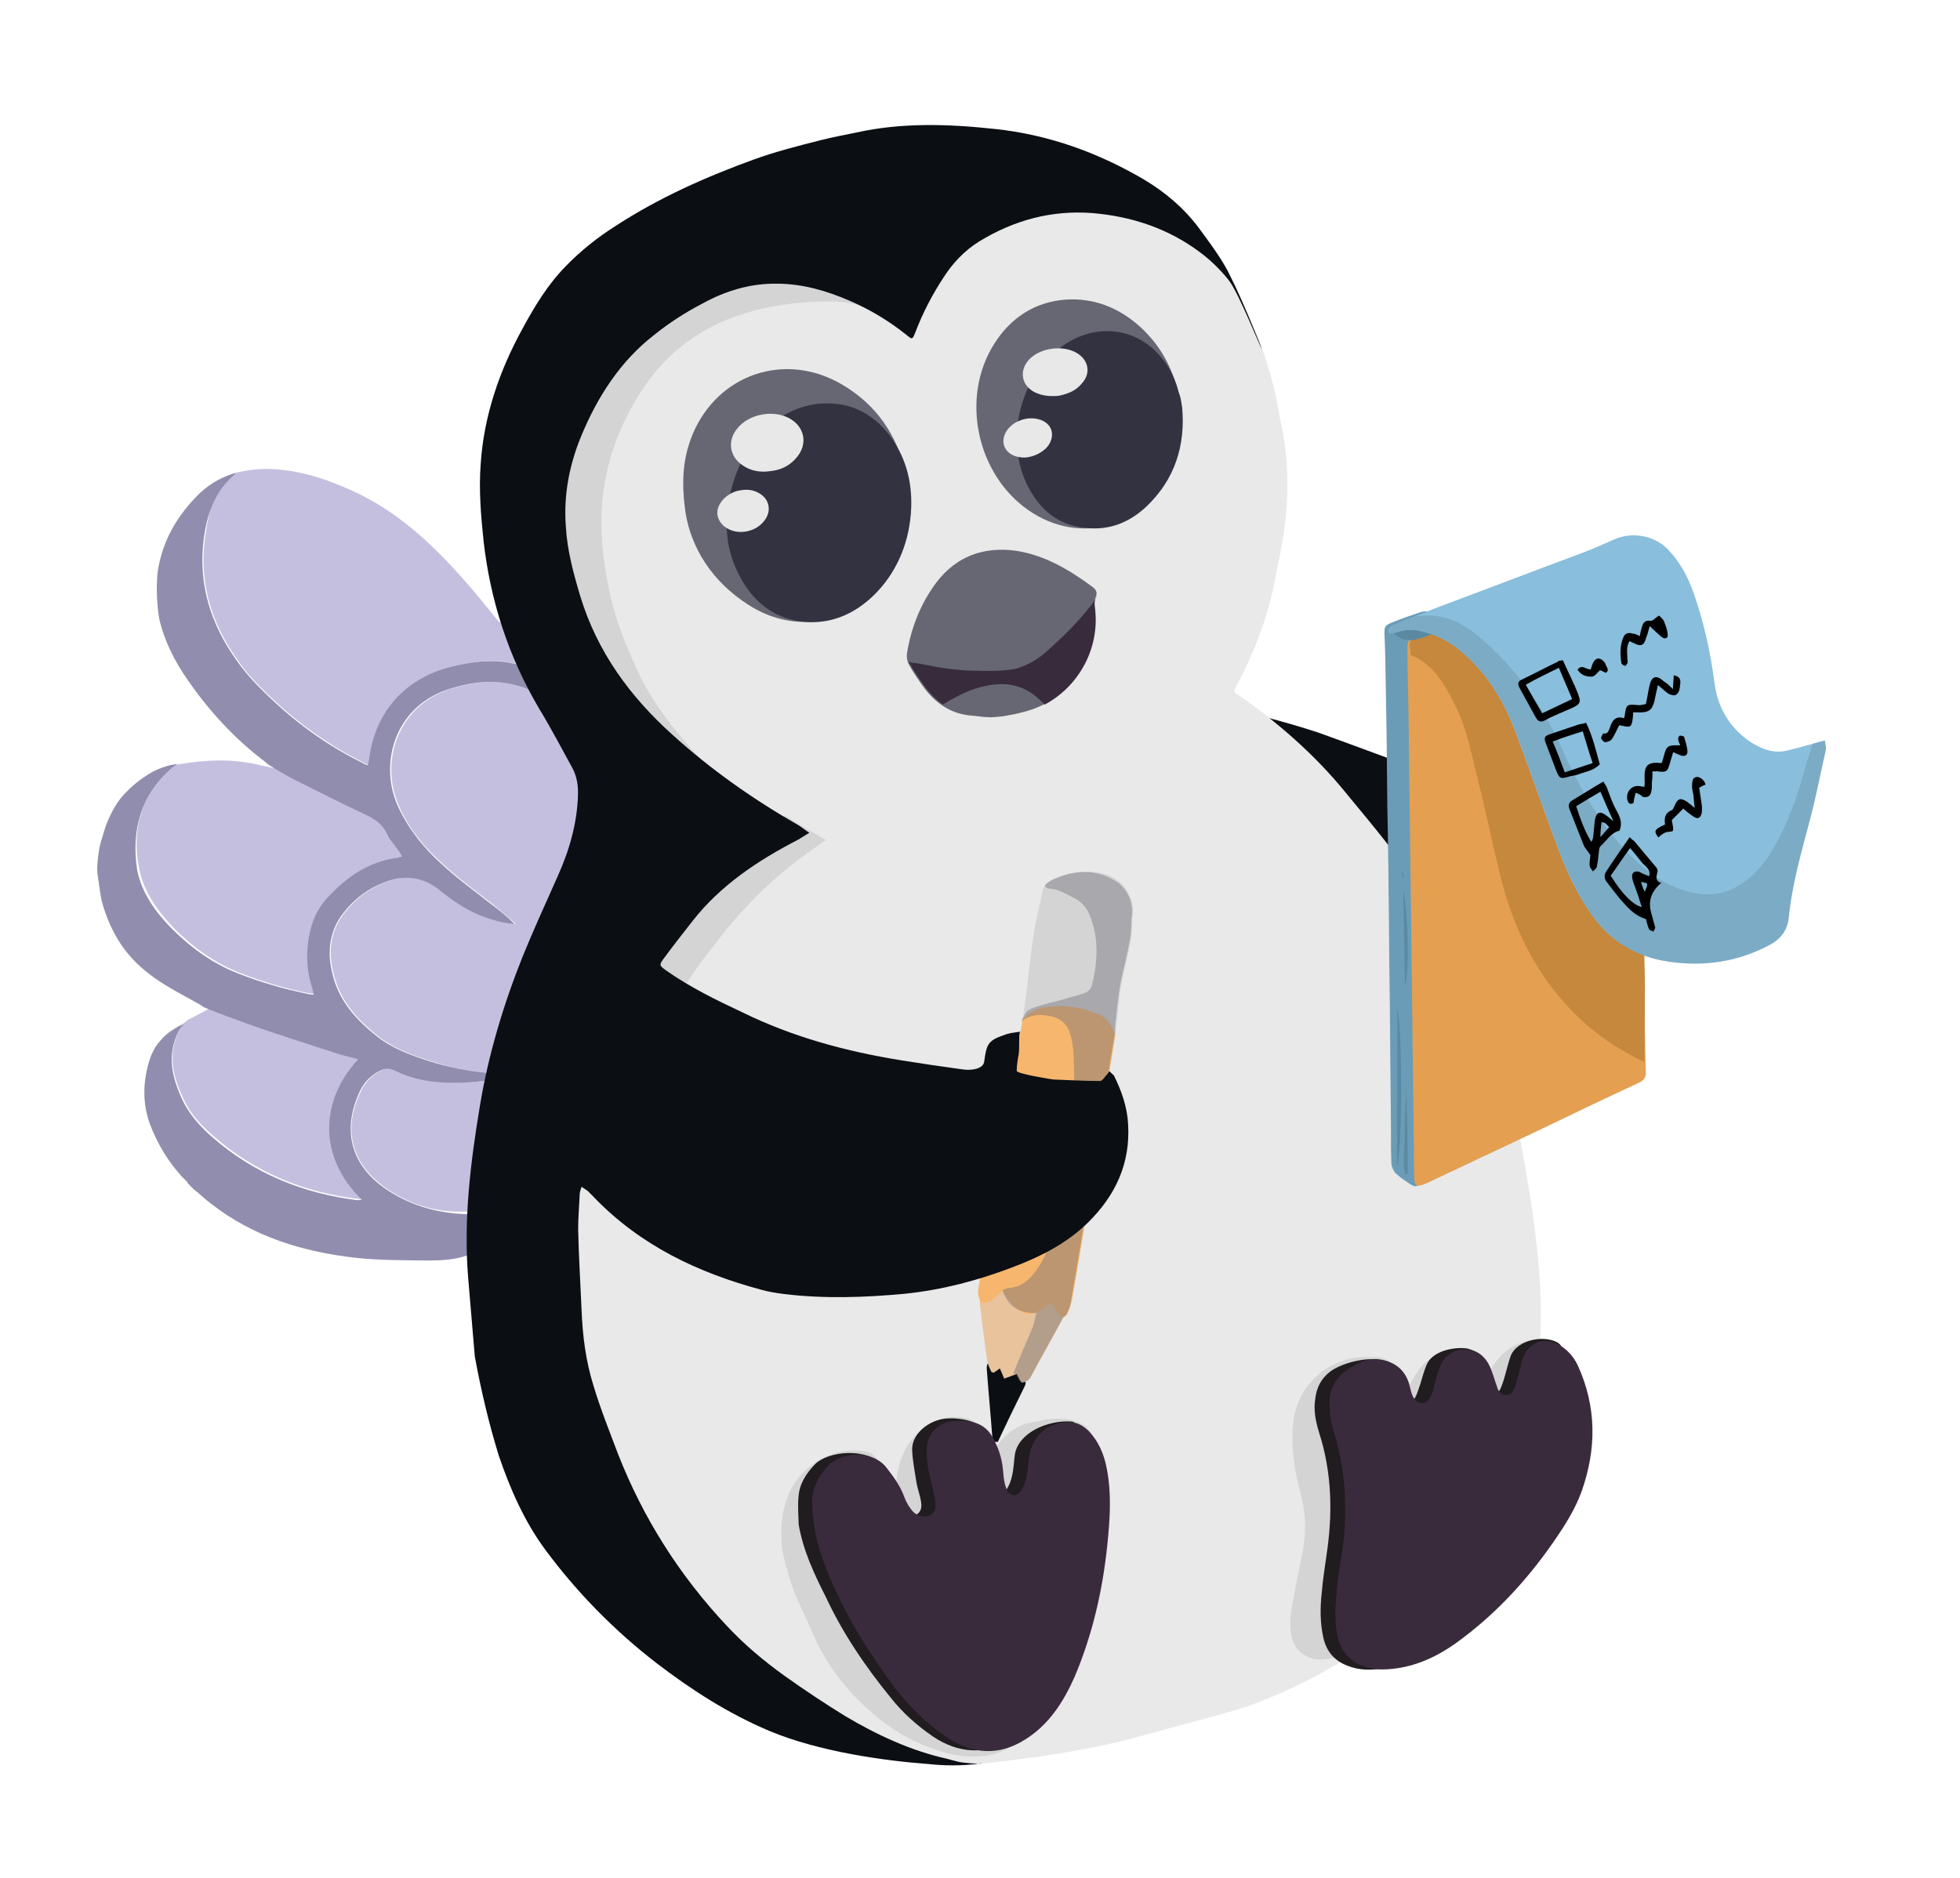 <?xml version="1.0" encoding="UTF-8"?> <svg xmlns="http://www.w3.org/2000/svg" width="288" height="276" viewBox="0 0 288 276" fill="none"> <g clip-path="url(#clip0_8_4656)"> <path d="M208.616 134.074C208.946 134.025 209.206 134.07 209.454 134.033C209.442 133.951 209.499 133.773 209.499 133.773C205.532 128.132 201.659 122.561 197.691 116.919C197.048 116.004 196.074 115.139 195.208 114.426C193.285 112.86 191.363 111.294 189.452 109.811C189.263 109.671 188.895 109.473 188.858 109.226C188.698 108.154 187.835 108.031 187.031 107.73C185.611 107.268 184.204 106.889 182.785 106.428C182.43 106.312 182.062 106.115 181.695 105.917C182.079 105.101 182.657 105.014 183.177 105.105C184.205 105.204 185.303 105.208 186.272 105.484C188.732 106.127 191.204 106.852 193.688 107.66C198.503 109.382 203.249 111.199 208.064 112.922C211.46 114.183 214.947 114.924 218.422 115.584C221.022 116.037 223.655 116.148 226.239 115.93C228.657 115.736 230.705 114.755 232.822 113.68C235.175 112.485 236.922 110.622 238.182 108.327C239.826 105.215 241.222 102.141 242.049 98.647C242.313 97.596 242.838 96.59 243.292 95.68C243.759 94.851 245.575 94.579 246.677 95.173C247.589 95.626 248.29 96.364 248.768 97.303C249.795 99.087 250.269 101.123 250.565 103.101C251.705 111.273 250.612 119.189 247.806 126.94C245.917 132.363 243.484 137.531 239.582 141.907C238.856 142.69 238.211 143.461 237.485 144.244C235.515 146.309 233.055 147.351 230.224 147.607C226.472 147.916 222.915 147.269 219.713 145.052C216.796 143.045 213.937 140.861 211.301 138.475C210.517 137.75 209.886 136.918 209.255 136.085C208.731 135.405 208.467 134.771 208.616 134.074Z" fill="#0B0E13"></path> <path d="M16.306 119.649C16.702 118.916 17.169 118.087 17.73 117.329L16.306 119.649Z" fill="#C5BFDF"></path> <path d="M22.461 113.419C22.932 113.18 23.497 113.011 23.968 112.772L22.461 113.419Z" fill="#C5BFDF"></path> <path d="M23.423 83.782C23.233 85.328 23.125 86.86 23.289 88.521C23.33 89.358 23.441 90.099 23.635 90.829C23.573 90.417 23.524 90.087 23.462 89.675C23.166 87.697 23.2 85.669 23.423 83.782Z" fill="#C5BFDF"></path> <path d="M17.918 138.873C16.833 137.266 15.971 135.457 15.332 133.446C14.693 131.435 14.315 129.469 14.361 127.524" fill="#C5BFDF"></path> <path d="M27.66 173.481C27.565 173.411 27.47 173.341 27.445 173.176C27.552 173.328 27.565 173.411 27.66 173.481Z" fill="#C5BFDF"></path> <path d="M29.036 174.791C28.941 174.721 28.929 174.639 28.846 174.651C28.846 174.651 28.941 174.721 29.036 174.791Z" fill="#C5BFDF"></path> <path d="M23.71 152.753C24.144 152.266 24.742 151.755 25.271 151.339L23.71 152.753Z" fill="#C5BFDF"></path> <path d="M28.347 174.136C28.252 174.066 28.157 173.996 28.05 173.843C28.157 173.996 28.252 174.066 28.347 174.136Z" fill="#C5BFDF"></path> <path d="M26.958 172.743C26.958 172.743 26.946 172.66 26.863 172.673C26.946 172.66 26.946 172.66 26.958 172.743Z" fill="#C5BFDF"></path> <path d="M25.325 112.821C20.689 116.802 19.271 121.986 20.477 127.788C21.161 131.225 23.269 134.027 25.67 136.533C28.545 139.389 31.759 141.688 35.605 143.134C38.741 144.35 42.005 145.293 45.315 145.977C45.657 146.01 45.999 146.043 46.437 146.146C46.375 145.734 46.326 145.405 46.206 145.17C45.267 142.277 45.247 139.331 45.996 136.438C46.434 134.855 47.144 133.401 48.222 132.144C51.046 129.024 54.407 126.667 58.782 126.012C58.947 125.987 59.1 125.88 59.43 125.83C59.215 125.525 59.083 125.208 58.881 124.986C58.345 124.223 57.644 123.486 57.26 122.616C56.626 121.194 55.487 120.354 54.125 119.715C50.407 117.997 46.76 116.184 43.1 114.288C41.916 113.707 40.802 113.031 39.77 112.343C39.96 112.483 40.162 112.706 40.364 112.928C38.709 112.586 37.302 112.207 35.837 112.005C32.387 111.511 28.978 111.853 25.606 112.442C25.523 112.455 25.441 112.467 25.358 112.479C25.453 112.549 24.958 112.624 25.148 112.764C25.065 112.776 25.478 112.714 25.325 112.821Z" fill="#C5BFDF"></path> <path d="M26.509 151.154C24.443 154.834 25.399 158.398 27.205 162.004C28.174 163.966 29.767 165.581 31.417 167.019C37.531 172.339 44.727 175.306 52.713 176.216C52.89 176.274 53.043 176.167 53.291 176.13C46.876 169.928 47.152 161.629 52.73 155.484C51.855 155.278 50.898 155.085 50.093 154.784C45.93 153.469 41.861 152.225 37.755 150.733C35.176 149.856 32.585 148.895 30.063 147.841C30.253 147.981 30.443 148.121 30.715 148.249C29.621 148.834 28.61 149.407 27.586 149.897C26.988 150.408 26.566 150.977 26.509 151.154Z" fill="#C5BFDF"></path> <path d="M70.214 182.612C70.322 182.764 70.511 182.904 70.618 183.057C71.44 182.344 71.894 181.433 71.957 180.16C71.569 180.386 71.098 180.625 70.615 180.782C70.466 181.478 70.376 181.998 70.214 182.612Z" fill="#C5BFDF"></path> <path d="M87.31 113.059C86.481 110.908 85.582 108.852 84.518 106.82C82.176 102.452 79.751 98.097 77.327 93.741C76.741 92.649 75.71 91.961 74.505 91.804C73.82 91.738 73.357 91.471 72.941 90.943C71.287 88.916 69.62 86.806 67.801 84.803C63.235 79.673 58.247 75.111 51.901 72.185C47.733 70.281 43.475 68.897 38.836 68.918C37.491 68.951 36.087 69.161 34.861 69.429C34.791 69.523 34.556 69.643 34.474 69.655C31.559 71.609 30.823 74.584 30.301 77.864C29.106 84.532 30.622 90.709 34.412 96.293C35.27 97.512 36.14 98.814 37.233 99.915C41.953 104.938 47.291 109.026 53.497 112.141C53.687 112.281 53.947 112.327 54.219 112.454C54.335 112.1 54.38 111.84 54.413 111.498C55.254 104.715 59.565 99.688 66.235 98.014C69.653 97.166 73.05 96.741 76.574 97.73C78.158 98.167 79.475 99.065 80.745 100.223C80.84 100.293 81.03 100.433 81.042 100.516C81.186 100.915 81.425 101.385 81.297 101.657C81.169 101.929 80.509 102.028 80.166 101.995C79.292 101.789 78.404 101.501 77.6 101.2C74.014 99.799 70.427 100.083 66.775 101.052C58.197 103.516 55.858 112.125 58.554 118.293C60.005 121.784 62.361 124.549 65.091 127.005C67.348 129.111 69.898 130.92 72.295 132.836C73.446 133.759 74.609 134.764 75.773 135.77C73.907 135.712 72.31 135.193 70.689 134.509C68.452 133.664 66.542 132.181 64.632 130.697C62.425 128.921 59.92 128.538 57.27 129.44C54.455 130.368 52.176 132.057 50.421 134.427C48.455 137.081 48.227 140.064 49.026 143.146C49.949 147.053 52.481 149.876 55.543 152.282C58.129 154.339 61.228 155.307 64.327 156.275C67.426 157.244 70.616 157.693 73.922 157.787C74.182 157.833 74.525 157.866 74.785 157.911C74.962 157.969 75.14 158.026 75.305 158.002C75.317 158.084 75.329 158.167 75.342 158.249C74.929 158.311 74.529 158.455 74.116 158.517C72.04 158.744 69.976 159.053 67.875 159.114C64.594 159.185 61.322 158.748 58.244 157.355C57.332 156.902 56.589 157.013 55.73 157.479C54.566 158.159 53.687 159.049 53.104 160.232C50.179 166.063 51.712 171.226 56.882 174.749C60.641 177.304 64.862 178.441 69.522 177.996C70.513 177.848 71.445 177.877 72.32 178.083C72.407 176.974 72.577 175.853 72.734 174.65C72.983 172.928 73.396 171.18 73.645 169.458C75.11 158.958 77.995 148.919 82.193 139.19C83.436 136.223 84.858 133.313 86.184 130.334C87.311 127.721 88.097 125.076 88.432 122.245C88.731 119.166 88.509 115.998 87.31 113.059Z" fill="#C5BFDF"></path> <path d="M27.445 173.175C27.256 173.035 27.148 172.882 26.946 172.66C27.148 172.882 27.256 173.035 27.445 173.175Z" fill="#918DAE"></path> <path d="M71.969 180.242C72.592 179.896 73.013 179.327 73.245 178.618C72.878 178.421 72.51 178.223 72.156 178.107C72.077 178.709 72.068 179.216 72.072 179.805C72.014 179.982 72.027 180.065 71.969 180.242Z" fill="#918DAE"></path> <path d="M28.063 173.925C27.956 173.773 27.766 173.633 27.659 173.48C27.849 173.621 27.956 173.773 28.063 173.925Z" fill="#918DAE"></path> <path d="M14.361 127.525C14.423 126.252 14.581 125.048 14.891 123.738C15.04 123.042 15.271 122.333 15.515 121.706C15.746 120.998 16.06 120.276 16.387 119.638" fill="#918DAE"></path> <path d="M28.834 174.569C28.644 174.429 28.537 174.276 28.347 174.136C28.537 174.276 28.644 174.429 28.834 174.569Z" fill="#918DAE"></path> <path d="M39.77 112.344C39.568 112.121 39.378 111.981 39.189 111.841C34.811 108.536 31.078 104.461 27.956 99.957C26.026 97.212 24.401 94.253 23.73 90.899" fill="#918DAE"></path> <path d="M25.271 151.338C25.424 151.231 25.66 151.111 25.812 151.004C26.353 150.67 26.906 150.419 27.529 150.073C27.612 150.06 27.682 149.966 27.765 149.953" fill="#918DAE"></path> <path d="M23.979 112.854C24.462 112.697 24.874 112.635 25.357 112.479L23.979 112.854Z" fill="#918DAE"></path> <path d="M56.718 174.775C51.643 171.321 50.11 166.158 52.939 160.257C53.522 159.074 54.401 158.184 55.566 157.504C56.424 157.038 57.167 156.927 58.079 157.38C61.087 158.868 64.347 159.222 67.711 159.14C69.811 159.078 71.875 158.769 73.951 158.542C74.364 158.48 74.764 158.336 75.177 158.274C75.165 158.192 75.152 158.109 75.14 158.027C74.963 157.969 74.785 157.912 74.62 157.936C74.36 157.891 74.1 157.846 73.757 157.813C70.534 157.706 67.332 157.174 64.163 156.301C61.064 155.332 57.965 154.364 55.378 152.308C52.317 149.901 49.784 147.078 48.861 143.172C48.062 140.089 48.36 137.011 50.256 134.452C52.011 132.082 54.29 130.393 57.105 129.466C59.755 128.563 62.272 129.029 64.467 130.722C66.295 132.218 68.275 133.607 70.524 134.534C72.133 135.136 73.825 135.725 75.608 135.795C74.515 134.695 73.364 133.772 72.13 132.861C69.733 130.945 67.183 129.136 64.927 127.03C62.196 124.574 59.911 121.714 58.389 118.319C55.681 112.067 58.02 103.459 66.61 101.077C70.251 100.026 73.849 99.824 77.435 101.225C78.24 101.526 79.127 101.814 80.002 102.02C80.344 102.053 81.005 101.954 81.133 101.682C81.261 101.41 81.022 100.941 80.877 100.541C80.853 100.376 80.675 100.318 80.58 100.248C79.405 99.16 78.089 98.262 76.409 97.755C72.968 96.754 69.488 97.191 66.071 98.04C59.413 99.795 55.09 104.741 54.249 111.523C54.216 111.866 54.087 112.137 54.054 112.48C53.7 112.364 53.522 112.306 53.332 112.166C47.139 109.134 41.788 104.963 37.069 99.94C36.058 98.827 35.118 97.62 34.247 96.318C30.457 90.734 28.941 84.557 30.137 77.889C30.753 74.679 31.869 71.984 34.556 69.644C34.627 69.549 34.709 69.536 34.862 69.429C32.835 69.986 31.035 70.929 29.405 72.438C26.015 75.726 23.879 79.501 23.188 83.902C22.965 85.789 23.013 87.804 23.227 89.795C23.289 90.207 23.35 90.619 23.4 90.949C24.141 94.208 25.696 97.262 27.626 100.006C30.748 104.51 34.481 108.586 38.859 111.891C39.048 112.031 39.251 112.253 39.44 112.393C40.554 113.069 41.668 113.745 42.77 114.338C46.418 116.151 50.078 118.047 53.795 119.765C55.157 120.404 56.296 121.245 56.931 122.666C57.314 123.536 58.003 124.191 58.551 125.036C58.754 125.258 58.886 125.576 59.1 125.88C58.852 125.918 58.617 126.037 58.452 126.062C54.065 126.635 50.787 128.98 47.892 132.194C46.814 133.451 46.092 134.823 45.666 136.488C44.917 139.381 44.937 142.327 45.876 145.22C46.008 145.537 45.963 145.797 46.107 146.197C45.682 146.176 45.34 146.143 44.985 146.028C41.675 145.344 38.411 144.4 35.275 143.184C31.429 141.738 28.215 139.439 25.34 136.583C22.856 134.09 20.831 131.275 20.148 127.839C19.271 121.987 20.689 116.803 25.326 112.822C25.396 112.727 25.937 112.393 26.089 112.286C25.842 112.323 25.594 112.361 25.346 112.398C24.851 112.472 24.451 112.616 23.968 112.773C23.485 112.929 22.932 113.181 22.461 113.42C20.591 114.458 19.018 115.789 17.73 117.33C17.168 118.089 16.689 118.835 16.305 119.651C15.979 120.289 15.665 121.01 15.433 121.719C15.202 122.428 15.053 123.124 14.809 123.751C14.487 124.979 14.342 126.265 14.279 127.538C14.315 129.471 14.612 131.449 15.25 133.46C15.889 135.47 16.751 137.28 17.836 138.887C19.135 140.799 20.81 142.402 22.79 143.79C24.77 145.179 26.962 146.283 29.082 147.483C29.355 147.61 29.639 147.82 29.924 148.031C32.445 149.086 35.024 149.963 37.616 150.923C41.709 152.333 45.873 153.647 49.954 154.974C50.841 155.262 51.703 155.386 52.591 155.674C47.012 161.819 46.724 170.036 53.151 176.32C52.903 176.357 52.738 176.382 52.573 176.406C44.575 175.413 37.391 172.529 31.277 167.209C29.627 165.771 28.117 164.143 27.066 162.194C25.247 158.506 24.387 155.011 26.369 151.344C26.439 151.249 26.848 150.598 27.389 150.264C26.848 150.598 26.212 150.862 25.672 151.196C25.519 151.303 25.284 151.422 25.131 151.529C24.52 151.958 24.004 152.457 23.57 152.943C22.843 153.726 22.319 154.731 21.972 155.794C21 158.889 20.892 162.108 22.034 165.223C23.151 168.174 24.714 170.72 26.735 172.945C26.735 172.945 26.747 173.028 26.83 173.015C26.937 173.168 27.127 173.308 27.329 173.531C27.424 173.601 27.519 173.671 27.544 173.835C27.651 173.988 27.841 174.128 27.948 174.281C28.043 174.351 28.15 174.503 28.245 174.573C28.352 174.726 28.542 174.866 28.732 175.006C28.826 175.076 28.839 175.158 28.921 175.146C29.598 175.719 30.192 176.304 30.951 176.864C37.263 181.817 44.596 184.005 52.322 184.871C55.925 185.258 59.548 185.221 63.184 185.266C64.955 185.254 66.795 185.147 68.562 184.545C69.363 184.256 70.069 183.898 70.597 183.482C70.49 183.329 70.288 183.107 70.193 183.037C70.354 182.423 70.528 181.891 70.606 181.289C71.089 181.133 71.56 180.894 71.948 180.667C71.923 180.502 71.993 180.407 71.969 180.243C71.965 179.653 72.056 179.134 72.052 178.545C71.165 178.256 70.245 178.31 69.254 178.458C64.78 178.454 60.476 177.329 56.718 174.775Z" fill="#918DAE"></path> <path d="M181.407 101.746C187.62 106.04 193.247 110.927 197.913 116.717C201.625 121.217 205.42 125.704 208.604 130.62C209.928 132.697 211.251 134.774 212.575 136.851C215.318 141.075 217.037 145.789 218.673 150.516C219.601 153.326 220.61 156.124 221.373 158.959C222.172 162.042 222.971 165.124 223.523 168.244C224.392 172.917 225.178 177.602 225.716 182.325C226.452 188.366 226.693 194.481 226.001 200.568C225.757 202.879 225.322 205.051 224.546 207.19C222.194 214.03 219.311 220.698 215.338 226.855C211.786 232.443 207.57 237.54 201.951 241.163C195.111 245.642 188.019 249.569 180.077 251.77C176.189 252.858 172.288 253.864 168.4 254.952C162.816 256.546 157.062 257.577 151.271 258.36C147.297 258.871 143.252 259.477 139.191 259.411C132.332 259.259 125.865 257.783 119.754 254.738C109.534 249.612 101.048 242.541 94.118 233.467C90.748 229 88.097 224.257 86.609 218.834C86.065 216.893 85.121 215.096 84.342 213.275C81.654 206.599 80.192 199.655 79.708 192.481C79.138 184.73 79.075 176.987 79.768 169.215C80.274 163.577 81.288 157.948 83.011 152.55C86.239 142.544 89.561 132.609 93.961 123.102C94.473 122.014 94.808 120.868 95.238 119.793C95.911 118.091 95.664 116.443 94.592 114.918C93.412 113.241 92.233 111.564 90.9 109.994C87.27 105.481 83.864 100.767 81.068 95.624C78.507 90.362 77.065 84.679 76.754 78.659C76.546 73.887 76.763 69.135 78.267 64.528C81.346 55.219 86.108 47.006 94.059 40.928C98.37 37.586 103.158 35.183 108.474 34.05C111.491 33.345 114.257 32.088 117.047 30.996C121.122 29.459 125.245 28.252 129.513 27.444C133.876 26.706 138.131 25.816 142.518 25.243C148.309 24.46 154.083 24.691 159.827 25.852C166.021 27.2 171.563 29.825 175.972 34.473C178.683 37.353 180.77 40.58 182.481 44.116C184.946 49.308 186.941 54.739 187.876 60.414C188.049 61.568 188.387 62.697 188.572 63.933C189.531 69.772 189.285 75.455 188.131 81.273C187.994 82.052 187.775 82.844 187.638 83.622C186.641 89.923 184.402 95.82 181.357 101.416C181.452 101.486 181.465 101.569 181.407 101.746Z" fill="#E9E9E9"></path> <path d="M153.695 208.617C155.606 208.415 157.376 208.402 159.035 209.334C159.959 209.869 160.578 210.619 160.573 211.715C160.49 213.413 158.88 214.497 157.176 213.825C154.49 212.795 151.476 214.089 150.608 216.747C150.03 218.519 149.901 220.477 149.5 222.306C149.409 222.826 149.4 223.332 149.227 223.864C148.822 225.104 147.753 225.854 146.465 225.71C145.355 225.624 144.381 224.758 144.113 223.534C144.076 223.287 144.039 223.04 144.002 222.793C144.243 219.892 144.471 216.908 145.657 214.118C146.657 211.778 148.346 210.092 150.748 209.227C151.904 209.054 152.882 208.823 153.695 208.617Z" fill="#D4D4D5"></path> <path d="M100.798 44.217C104.807 41.678 109.095 40.446 113.635 39.766C118.093 39.098 122.587 38.678 127.209 39.671C126.905 38.2 127.487 37.017 128.329 35.88C128.54 35.595 128.643 35.158 128.677 34.816C128.801 33.955 128.76 33.119 128.884 32.257C129.029 30.972 129.991 30.069 131.172 30.061C132.434 30.04 133.408 30.906 133.523 32.237C133.638 33.568 133.683 34.993 133.55 36.362C133.471 36.963 133.145 37.602 132.806 38.158C132.563 38.785 132.141 39.353 131.873 39.815C132.397 40.495 132.896 41.01 133.325 41.62C134.17 42.757 134.013 43.961 133.431 45.143C132.86 46.408 131.507 46.948 130.182 46.557C129.567 46.396 129.022 46.141 128.478 45.885C126.345 44.603 124.017 44.278 121.574 44.307C117.95 44.344 114.293 44.723 110.806 45.667C103.653 47.497 97.931 51.556 93.982 57.877C90.711 63.086 88.765 68.686 88.416 74.806C88.195 78.968 88.73 83.101 89.582 87.103C90.398 90.857 91.779 94.442 93.407 97.99C95.456 102.655 98.505 106.664 101.941 110.447C104.057 112.742 106.301 114.766 108.57 116.954C109.259 117.609 109.853 118.194 110.001 119.183C110.273 120.996 108.807 122.48 107.045 121.985C106.17 121.779 105.328 121.231 104.639 120.576C101.529 117.84 98.559 114.914 95.964 111.679C95.453 111.082 95.048 110.637 94.281 110.583C93.418 110.46 92.824 109.874 92.383 109.182C92.049 108.642 91.715 108.102 91.463 107.55C89.406 103.392 87.278 99.329 85.774 94.92C85.172 93.156 84.723 91.285 84.191 89.427C83.998 88.698 83.829 88.133 83.317 87.535C82.319 86.505 82.109 85.104 81.982 83.691C81.662 79.862 82.014 76.018 82.532 72.148C83.376 65.954 84.729 59.769 86.448 53.781C86.899 52.281 87.362 50.864 88.951 50.204C89.269 50.073 89.454 49.623 89.665 49.339C91.387 47.312 93.014 45.214 94.831 43.257C95.405 42.581 96.168 42.045 96.945 41.592C98.732 40.566 100.284 41.344 100.592 43.405C100.794 43.627 100.736 43.804 100.798 44.217Z" fill="#D4D4D5"></path> <path d="M146.175 211.933C146.056 211.698 145.841 211.393 145.804 211.146C145.558 207.812 145.242 204.573 144.996 201.24C144.955 200.403 145.235 200.024 145.945 200.255C147.53 200.692 149.044 201.223 150.232 202.393C150.624 202.756 150.851 203.143 150.595 203.687C149.232 206.42 147.881 209.234 146.6 211.954C146.505 211.884 146.34 211.909 146.175 211.933Z" fill="#0B0E13"></path> <path d="M155.795 192.207C156.195 192.063 156.443 192.026 156.926 191.869C156.893 192.211 156.93 192.459 156.859 192.553C155.133 195.677 153.419 198.883 151.692 202.007C151.354 202.563 151.027 203.202 150.095 203.173C149.88 202.868 149.641 202.398 149.402 201.928C148.849 202.18 148.201 202.361 147.565 202.625C147.313 202.073 147.169 201.673 146.918 201.121C146.612 201.335 146.307 201.549 146.001 201.764C145.824 201.706 145.646 201.648 145.634 201.566C145.382 201.014 145.143 200.544 145.057 199.967C144.649 197.247 144.325 194.515 144 191.783C143.86 190.287 145.033 189.1 146.519 188.878C147.427 188.742 148.041 188.902 148.355 189.867C148.367 189.949 148.462 190.019 148.474 190.102C149.679 191.944 150.566 192.232 152.638 191.416C152.956 191.284 153.344 191.057 153.662 190.926C154.615 190.53 154.875 190.575 155.424 191.42C155.626 191.643 155.675 191.972 155.795 192.207Z" fill="#E8C39C"></path> <path d="M154.492 191.392C153.963 191.808 153.505 192.129 153.047 192.451C151.507 193.44 150.219 193.296 149.006 191.961C148.4 191.293 147.852 190.448 147.315 189.686C146.329 190.424 145.688 191.783 144.116 191.429C143.757 190.724 143.646 189.983 143.783 189.204C145.964 176.153 148.062 163.115 150.23 149.981C150.354 149.12 150.858 148.539 151.647 148.168C153.764 147.093 156.042 147.088 158.312 147.591C160.062 148.003 161.601 148.7 163.037 149.833C163.891 150.463 164.072 151.11 163.89 152.149C162.731 159.064 161.585 166.061 160.521 173.046C159.557 179.004 158.593 184.963 157.546 190.934C157.397 191.631 157.178 192.422 156.852 193.061C156.525 193.699 155.935 193.704 155.494 193.011C155.102 192.649 154.838 192.014 154.492 191.392Z" fill="#F6B66E"></path> <path d="M150.242 150.063C150.888 145.922 151.361 140.627 151.973 136.827C152.279 134.927 152.763 133.085 153.152 131.173C153.334 130.135 154.003 129.529 154.956 129.133C157.417 128.091 159.893 127.72 162.46 128.515C165.109 129.298 166.862 131.985 166.431 134.746C166.444 134.828 166.373 134.923 166.386 135.006C166.471 138.953 164.913 142.641 164.49 146.581C164.345 147.867 164.034 150.863 163.819 152.243C163.646 151.089 162.681 149.717 162.042 149.391C159.211 147.962 156.199 147.57 153.074 148.122C152.178 148.341 150.602 149.083 150.242 150.063Z" fill="#D4D4D5"></path> <path opacity="0.41" d="M151.61 202.02C153.126 199.181 154.736 196.412 156.252 193.573C156.417 193.548 156.558 193.358 156.698 193.169C157.025 192.53 157.339 191.809 157.393 191.042C158.439 185.071 159.404 179.112 160.368 173.154C161.514 166.156 162.59 159.254 163.737 152.257C163.919 151.218 163.791 151.49 163.89 150.464C164.023 149.096 164.168 147.81 164.325 146.607C164.603 143.953 165.413 141.472 165.868 138.876C165.926 138.699 165.914 138.617 165.971 138.439C166.005 138.097 166.108 137.661 166.141 137.319C166.195 136.552 166.261 135.868 166.233 135.114C166.221 135.031 166.291 134.937 166.278 134.854C166.585 132.955 165.888 131.121 164.428 129.823C163.206 128.994 162.034 128.496 160.735 128.269C158.667 127.989 156.698 128.368 154.803 129.242C154.333 129.481 153.862 129.72 153.581 130.099C153.594 130.181 153.511 130.194 153.524 130.276C153.796 130.404 153.998 130.626 154.163 130.602C155.521 130.651 156.647 131.409 157.831 131.99C159.111 132.641 159.849 133.626 160.306 134.99C161.461 138.188 161.269 141.419 160.488 144.654C160.339 145.35 159.905 145.836 159.175 146.03C158.209 146.343 157.148 146.586 156.182 146.9C154.886 147.262 153.495 147.555 152.212 148C151.729 148.157 151.246 148.313 150.8 148.717L150.882 148.705C150.647 148.824 150.147 149.995 150.007 150.184C150.816 149.389 152.137 149.191 152.809 149.174C155.868 149.306 157.126 150.382 157.57 153.349C157.62 153.678 157.669 154.008 157.718 154.338C157.907 157.849 157.918 161.302 157.351 164.842C156.73 169.148 156.109 173.454 155.405 177.773C154.917 180.711 154.263 183.674 152.616 186.196C151.517 187.878 150.204 189.254 148.021 189.328C147.856 189.353 147.62 189.472 147.302 189.604C148.085 192.015 149.757 193.029 152.282 192.987C152.063 193.779 151.985 194.38 151.811 194.912C151.311 196.082 150.811 197.253 150.311 198.423C149.882 199.498 149.44 200.492 149.01 201.567C148.952 201.744 148.894 201.922 148.906 202.004C148.989 201.992 149.142 201.884 149.224 201.872C149.463 202.342 149.703 202.812 149.917 203.117C151.027 203.203 151.366 202.647 151.61 202.02Z" fill="#676774"></path> <path d="M115.037 228.311C114.741 226.333 114.692 224.318 115.069 222.324C115.879 218.157 118.233 215.277 122.225 213.752C123.661 213.2 125.159 213.06 126.707 213.249C128.337 213.426 129.253 214.469 129.12 215.837C128.975 217.123 127.918 217.955 126.395 217.93C123.775 217.902 121.859 219.2 120.847 221.458C120.591 222.002 120.417 222.534 120.858 223.226C121.3 223.918 121.246 224.685 120.932 225.406C120.329 227.013 120.41 228.686 121.07 230.273C122.03 232.741 123.309 235.077 124.905 237.282C126.192 239.112 127.396 240.954 128.613 242.878C130.605 246.035 132.878 248.812 136.207 250.757C138.233 251.886 140.399 252.826 142.772 252.892C144.555 252.962 146.062 252.315 147.115 250.893C147.747 250.04 148.366 249.104 148.986 248.169C149.605 247.233 150.439 246.603 151.549 246.689C153.002 246.809 154.025 248.004 153.917 249.537C153.872 249.797 153.909 250.044 153.768 250.233C151.707 254.503 148.849 257.964 143.645 258.154C142.135 258.212 140.682 258.092 139.275 257.713C135.136 256.563 131.476 254.668 128.27 251.862C124.388 248.483 121.27 244.568 119.279 239.726C118.091 236.87 116.504 234.159 115.799 231.146C115.474 230.1 115.255 229.205 115.037 228.311Z" fill="#D4D4D5"></path> <path d="M195.225 237.957C195.659 237.47 195.997 236.914 196.443 236.51C197.909 235.027 200.261 235.517 200.805 237.458C200.999 238.187 200.887 239.131 200.478 239.782C199.16 242.255 197.104 243.742 194.261 243.915C192.077 243.99 190.275 242.659 189.788 240.54C189.471 238.987 189.592 237.536 189.865 235.979C190.332 233.465 190.8 230.951 191.35 228.425C191.991 225.38 191.889 222.446 191.09 219.363C190.183 216.128 189.677 212.749 190.009 209.329C190.523 203.185 195.775 199.365 200.686 199.472C201.453 199.525 202.196 199.414 202.976 199.55C204.371 199.847 205.229 201.066 205.001 202.364C204.774 203.663 203.762 204.235 202.252 204.293C200.989 204.314 199.656 204.429 198.467 204.944C196.56 205.736 195.556 207.487 195.357 209.539C195.043 211.946 195.306 214.266 195.911 216.619C197.193 221.23 197.529 225.73 196.38 230.452C195.908 232.377 195.615 234.359 195.238 236.354C195.147 236.873 195.139 237.38 195.048 237.899C195.13 237.886 195.13 237.886 195.225 237.957Z" fill="#D4D4D5"></path> <path d="M121.361 123.465C120.903 123.786 120.515 124.013 120.139 124.322C114.85 127.895 110.263 132.205 106.283 137.183C104.164 139.944 101.939 142.553 100.212 145.676C99.944 146.138 99.427 146.637 98.932 146.711C98.037 146.929 97.793 147.556 97.479 148.277C97.363 148.631 97.33 148.973 97.132 149.34C96.677 150.251 95.761 150.894 94.816 150.782C93.788 150.683 93.041 150.205 92.716 149.159C92.283 147.96 92.44 146.756 92.94 145.586C94.382 142.252 96.179 139.034 98.343 136.013C101.138 132.139 104.421 128.698 107.906 125.48C109.83 123.675 111.873 122.105 113.905 120.452C114.656 119.834 115.316 119.735 116.17 120.366C117.854 121.462 119.512 122.393 121.361 123.465Z" fill="#D4D4D5"></path> <path d="M217.147 205.687C214.724 206.976 214.109 206.816 212.384 204.883C211.827 206.231 211.351 207.566 210.794 208.913C210.538 209.457 210.376 210.071 210.12 210.615C209.468 211.893 208.114 212.433 206.872 212.029C205.629 211.625 204.842 210.31 205.222 208.905C205.995 206.177 206.851 203.437 208.618 201.15C209.403 200.189 210.377 199.369 211.483 198.867C213.39 198.075 215.128 198.405 216.671 199.691C217.834 200.696 218.032 202.015 217.924 203.548C218.192 203.086 218.366 202.555 218.634 202.093C219.729 199.822 221.252 198.162 223.655 197.296C224.856 196.864 226.036 196.855 227.126 197.366C228.132 197.89 228.623 198.912 228.441 199.95C228.259 200.989 227.309 201.973 226.269 201.792C224.722 201.603 224.102 202.538 223.59 203.626C222.962 205.068 222.417 206.498 221.966 207.998C221.677 208.884 221.185 209.548 220.587 210.059C219.612 210.879 218.349 210.899 217.401 210.199C216.452 209.498 215.994 208.134 216.424 207.059C216.634 206.774 216.82 206.325 217.147 205.687Z" fill="#D4D4D5"></path> <path d="M137.478 223.18C137.601 224.004 137.737 224.911 137.86 225.735C137.91 226.064 137.959 226.394 138.009 226.724C138.136 228.137 137.223 229.369 135.997 229.637C134.854 229.893 133.48 229.172 133.035 227.89C132.783 227.338 132.697 226.761 132.623 226.266C132.001 223.242 131.392 220.299 131.773 217.209C132.141 214.036 133.517 211.386 136.196 209.552C137.876 208.374 139.775 208.089 141.76 208.382C142.54 208.518 143.262 208.831 143.703 209.523C144.24 210.285 144.28 211.122 143.814 211.95C143.347 212.779 142.571 213.232 141.708 213.108C140.598 213.022 139.666 212.993 138.774 213.801C137.812 214.703 137.382 215.779 137.154 217.077C136.708 219.166 137.099 221.214 137.478 223.18Z" fill="#D4D4D5"></path> <path d="M117.359 224.087C117.326 222.743 117.199 221.33 117.332 219.962C117.473 218.087 118.431 216.595 119.744 215.219C121.643 213.249 127.471 212.713 129.554 215.35C130.589 216.628 130.304 218.103 130.951 219.607C131.335 220.477 131.801 221.334 132.337 222.096C132.885 222.941 133.57 223.007 134.454 222.706C135.172 222.43 135.498 221.791 135.35 220.802C135.19 219.731 134.794 218.779 134.633 217.707C134.411 216.224 134.094 214.67 134.037 213.162C133.902 210.57 136.874 208.44 139.495 208.468C141.006 208.411 142.838 208.81 143.325 209.243C143.906 209.746 143.246 209.845 143.963 211.254C144.788 212.816 145.353 214.332 145.447 216.088C145.488 216.924 145.706 217.818 145.912 218.63C146.238 219.677 147.113 219.883 147.827 219.018C148.248 218.449 148.55 217.645 148.699 216.949C148.963 215.898 148.968 214.802 149.138 213.681C149.754 210.471 154.051 208.732 157.287 208.921C158.479 208.995 157.551 209.556 158.264 210.376C159.786 212.086 160.437 214.179 160.841 216.31C161.368 219.265 161.234 222.318 161.006 225.302C160.392 232.472 158.998 239.506 156.032 246.186C154.392 249.887 152.277 253.237 148.822 255.524C144.826 258.145 140.608 257.597 137.134 255.252C134.692 253.596 132.542 251.643 130.769 249.38C127.044 244.798 123.79 239.977 121.299 234.62C119.625 231.331 118.009 227.866 117.359 224.087Z" fill="#201C1F"></path> <path d="M203.394 245.16C201.59 245.514 199.737 245.539 197.938 244.797C196.056 244.068 194.926 242.72 194.465 240.767C193.966 238.566 193.963 236.292 194.22 234.062C194.361 232.187 194.68 230.37 194.916 228.565C195.855 222.441 195.71 216.396 193.818 210.528C193.323 208.917 192.994 207.281 193.255 205.641C193.433 204.013 194.073 202.653 195.436 201.606C196.951 200.453 200.191 199.546 202.258 199.826C204.668 200.139 204.713 201.565 205.319 203.918C205.488 204.483 205.574 205.059 205.896 205.517C206.362 206.374 207.295 206.403 207.844 205.562C208.253 204.911 208.402 204.215 208.703 203.411C208.98 202.443 209.257 201.474 209.629 200.576C210.443 198.684 213.212 198.017 215.173 198.144C216.625 198.264 217.339 199.084 217.949 200.341C218.44 201.363 217.87 202.628 218.208 203.757C218.364 204.239 218.31 205.006 219.078 205.059C219.763 205.125 220.279 204.627 220.523 204C220.837 203.279 221.056 202.488 221.275 201.697C221.494 200.905 221.701 200.032 222.003 199.228C222.932 196.982 226.692 196.166 228.801 197.283C229.997 197.946 229.308 198.977 229.918 200.234C231.031 202.595 231.827 205.088 232.057 207.75C232.537 212.65 231.73 217.405 229.421 221.711C227.905 224.551 226.105 227.18 224.197 229.657C220.745 234.218 216.711 238.278 211.976 241.599C209.284 243.35 206.625 244.76 203.394 245.16Z" fill="#201C1F"></path> <path d="M136.167 222.872C136.744 222.785 137.273 222.369 137.434 221.755C137.538 221.318 137.463 220.824 137.389 220.329C137.072 218.776 136.673 217.235 136.368 215.763C136.244 214.939 136.191 214.02 136.15 213.184C136.193 210.649 137.952 208.869 140.477 208.828C141.15 208.811 141.905 208.783 142.603 208.931C144.08 209.215 145.207 209.973 145.924 211.383C146.736 212.862 147.206 214.309 147.371 215.969C147.473 217.218 147.576 218.466 148.232 219.464C148.991 220.024 149.614 219.678 150.035 219.109C150.444 218.458 150.746 217.655 150.882 216.876C151.064 215.837 151.081 214.824 151.263 213.785C151.892 210.657 154.477 208.753 157.559 209.05C158.504 209.161 159.251 209.639 159.94 210.295C161.438 211.84 162.229 213.744 162.633 215.874C163.366 219.641 163.083 223.391 162.706 227.071C162.018 233.746 160.538 240.204 157.922 246.41C156.282 250.11 154.168 253.461 150.617 255.678C146.762 258.109 142.924 257.841 139.177 255.369C136.083 253.304 133.505 250.741 131.29 247.787C128.646 244.222 126.142 240.468 124.11 236.475C122.316 232.952 120.675 229.321 119.847 225.485C119.542 224.014 119.39 222.435 119.333 220.927C119.285 218.912 120.123 217.185 121.494 215.632C123.579 213.213 128.288 213.097 130.289 215.747C131.336 217.107 132.289 218.397 132.866 219.996C133.155 220.795 133.608 221.57 134.215 222.237C134.797 222.74 135.506 222.971 136.167 222.872Z" fill="#392B3C"></path> <path d="M209.042 206.226C209.372 206.176 209.607 206.057 209.83 205.855C210.474 205.084 210.598 204.223 210.805 203.349C211.082 202.381 211.347 201.33 211.801 200.419C213.024 197.877 216.986 197.283 218.73 200.477C219.316 201.569 219.584 202.793 220.004 203.91C220.017 203.992 220.041 204.157 220.136 204.227C220.437 205.109 221.654 205.348 222.216 204.589C222.286 204.495 222.427 204.305 222.485 204.128C222.786 203.324 223.005 202.533 223.212 201.66C223.443 200.951 223.58 200.172 223.811 199.463C224.741 197.217 226.908 196.471 229.111 197.658C230.32 198.404 231.224 199.364 231.846 200.703C234.613 206.777 234.606 212.93 232.416 219.157C231.581 221.472 230.367 223.508 228.988 225.569C224.849 231.75 219.927 237.206 213.83 241.574C210.775 243.717 207.526 245.131 203.845 245.345C201.756 245.489 199.747 245.032 198.179 243.581C197.49 242.926 197.024 242.069 196.723 241.187C196.035 238.847 196.172 236.382 196.405 233.988C196.513 232.455 196.715 230.992 196.989 229.435C198.114 222.862 197.894 216.322 195.833 209.889C195.495 208.76 195.38 207.429 195.373 206.251C195.287 203.988 196.456 202.212 198.314 201.091C199.63 200.304 200.96 199.6 202.59 199.777C205 200.09 206.638 201.446 207.161 203.811C207.342 204.458 207.441 205.117 207.857 205.645C208.262 206.09 208.629 206.288 209.042 206.226Z" fill="#392B3C"></path> <path d="M69.767 199.362C69.435 195.452 69.115 191.624 68.782 187.713C68.101 179.22 69.132 170.891 70.506 162.596C71.743 155.08 73.938 147.757 76.76 140.677C78.363 136.729 80.144 132.839 81.912 128.867C83.622 125.071 84.8 121.103 84.926 116.871C84.976 115.515 84.778 114.196 84.18 113.022C82.556 110.063 81.013 107.092 79.224 104.158C74.7 96.493 72.025 88.215 71.046 79.429C70.656 75.695 70.348 71.95 70.631 68.2C71.092 61.136 73.385 54.473 76.768 48.321C78.552 45.02 80.514 41.776 83.153 39.106C85.345 36.84 87.835 34.866 90.456 33.209C96.838 29.051 103.724 25.997 110.848 23.413C114.051 22.259 117.304 21.435 120.556 20.611C122.265 20.186 123.986 19.845 125.708 19.502C132.485 17.982 139.356 18.216 146.219 18.958C154.11 19.799 161.339 22.424 168.094 26.384C171.246 28.271 173.952 30.562 176.167 33.517C177.763 35.721 179.752 38.288 180.89 40.815C182.312 43.551 185.383 51.096 185.408 51.261C185.231 51.203 182.098 43.246 180.621 41.276C179.264 39.541 177.696 38.091 176.368 37.11C171.706 33.595 166.288 31.794 160.477 31.316C154.501 30.863 148.987 32.363 143.884 35.487C141.721 36.822 139.975 38.685 138.608 40.828C136.96 43.35 135.584 45.999 134.493 48.859C134.064 49.935 134.064 49.935 133.197 49.222C130.611 47.166 127.826 45.476 124.76 44.166C121.422 42.728 117.98 41.726 114.262 41.694C110.283 41.615 106.572 42.761 103.22 44.611C100.715 45.913 98.328 47.451 96.144 49.21C91.153 53.076 87.799 58.297 85.383 64.136C83.651 68.356 82.795 72.782 83.144 77.364C83.332 80.875 84.263 84.275 85.277 87.662C87.762 95.801 92.538 102.332 98.784 107.97C104.449 113.104 110.674 117.48 117.321 121.288C117.878 121.626 118.365 122.058 118.922 122.396C118.381 122.73 117.841 123.064 117.3 123.398C111.347 126.48 105.894 130.078 101.715 135.423C100.369 137.141 98.952 138.954 97.618 140.755C96.776 141.892 96.858 141.88 97.997 142.721C101.483 145.148 105.308 147.019 109.121 148.807C116.499 152.421 124.327 154.535 132.457 155.845C138.246 156.747 135.741 156.364 141.519 157.184C142.642 157.353 144.552 157.151 144.627 155.96C144.954 153.636 145.103 152.94 147.435 152.169C147.671 152.049 148.401 151.856 148.566 151.831C149.144 151.745 149.887 151.633 149.887 151.633C149.656 152.342 149.82 154.003 149.696 154.864C149.514 155.902 149.423 156.422 149.393 157.353C149.208 157.802 154.217 158.569 154.737 158.659C157.028 158.737 159.413 158.886 161.691 158.882C161.939 158.845 162.22 158.465 162.431 158.181C162.653 157.979 162.864 157.695 162.992 157.423C163.194 157.645 163.479 157.855 163.681 158.078C164.77 160.274 165.635 162.673 165.758 165.182C166.127 171.026 163.88 175.744 159.833 179.721C156.666 182.807 152.819 184.732 148.745 186.269C143.635 188.214 138.438 189.582 132.953 190.151C127.043 190.699 121.166 190.906 115.235 190.193C114.03 190.036 112.908 189.867 111.761 189.533C102.525 187.041 94.166 183.068 87.38 176.079C87.07 175.704 86.691 175.424 86.382 175.049C86.097 174.839 85.73 174.641 85.445 174.431C85.329 174.785 85.213 175.14 85.18 175.482C85.109 177.262 84.944 178.972 84.955 180.74C85.04 184.688 85.29 188.611 85.457 192.546C85.6 196.317 86.073 200.038 87.207 203.66C88.22 207.048 89.564 210.385 90.826 213.736C94.511 223.127 99.819 231.517 106.749 238.906C109.364 241.716 112.261 244.147 115.38 246.377C118.214 248.396 121.214 250.39 124.188 252.22C128.822 254.981 133.901 257.338 139.138 258.491C140.368 258.813 140.995 259.056 142.27 259.118C142.448 259.175 142.955 259.184 143.38 259.204C143.723 259.237 144.396 259.221 144.218 259.163C141.329 259.596 138.531 259.509 136.298 259.254C130.24 258.813 120.422 257.503 113.036 254.396C106.999 251.845 101.582 248.359 96.433 244.411C90.228 239.611 84.75 234.027 80.093 227.73C77.02 223.556 74.959 218.809 73.31 214C71.839 209.248 70.686 204.365 69.767 199.362Z" fill="#0B0E13"></path> <path d="M100.755 75.486C100.015 70.541 100.429 67.108 101.788 63.786C105.531 54.968 115.33 51.646 123.648 56.467C128.827 59.484 131.866 64 133.155 69.79C134.321 74.756 133.774 79.556 131.147 83.995C128.578 88.256 124.818 90.757 119.84 91.334C116.348 91.689 113.014 90.84 110.027 88.928C104.527 85.454 101.578 80.418 100.755 75.486Z" fill="#676774"></path> <path d="M173.324 59.054C173.855 62.598 173.511 65.936 171.974 69.2C168.157 77.524 158.684 80.207 151.155 75.015C143.53 69.752 141.084 58.49 146.06 50.582C148.443 46.77 151.969 44.388 156.558 44.038C160.735 43.749 164.416 45.221 167.539 48.039C170.769 51.01 172.67 54.686 173.324 59.054Z" fill="#676774"></path> <path d="M145.583 105.427C143.8 105.357 144.213 105.295 142.418 105.142C139.5 104.821 137.318 103.21 135.614 100.853C134.864 99.785 134.113 98.718 133.527 97.626C133.288 97.156 133.189 96.497 133.28 95.978C133.893 92.178 135.31 88.68 137.557 85.647C140.517 81.748 144.521 80.306 149.259 80.945C153.489 81.575 157.103 83.73 160.519 86.252C161.089 86.672 161.328 87.142 160.931 87.876C160.733 88.242 160.725 88.749 160.799 89.244C161.741 96.097 157.347 102.822 150.606 104.59C149.876 104.784 149.145 104.977 148.402 105.089C147.907 105.163 147.341 105.332 146.834 105.324C146.338 105.398 145.748 105.402 145.583 105.427Z" fill="#676774"></path> <path d="M119.784 59.405C124.336 58.808 128.042 60.444 130.78 64.078C133.317 67.49 134.157 71.409 133.842 75.501C133.448 80.195 131.622 84.345 128.232 87.633C125.721 90.032 122.65 91.503 119.097 91.445C114.776 91.334 111.516 89.294 109.298 85.75C106.411 81.127 106.178 76.19 107.69 71.076C108.926 66.93 111.218 63.638 114.826 61.243C116.214 60.362 117.885 59.69 119.784 59.405Z" fill="#323241"></path> <path d="M173.707 59.924C174.192 65.413 172.667 70.445 168.455 74.446C166.015 76.75 163.072 77.949 159.729 77.607C155.631 77.294 152.842 75.015 151.049 71.492C147.593 64.762 149.764 55.589 155.837 51.056C160.159 47.797 165.661 47.899 169.365 51.221C171.313 52.952 172.566 55.123 173.197 57.641C173.46 58.276 173.559 58.935 173.707 59.924Z" fill="#323241"></path> <path d="M160.88 89.231C160.819 88.819 160.815 88.23 161.013 87.863C161.071 87.686 161.141 87.591 161.199 87.414C160.873 88.053 160.559 88.774 160.265 89.071C160.042 89.273 159.832 89.557 159.621 89.841C157.689 92.153 155.988 93.756 153.758 95.775C152.573 96.88 150.398 98.133 148.829 98.368C146.848 98.664 144.9 98.619 142.952 98.574C140.579 98.508 138.252 98.182 135.899 97.692C135.379 97.601 134.765 97.441 134.257 97.432C134.174 97.445 133.914 97.399 133.56 97.284C133.572 97.367 133.584 97.449 133.679 97.519C134.265 98.611 135.015 99.678 135.766 100.746C136.612 101.883 137.515 102.843 138.546 103.531C140.016 102.637 142.051 101.574 143.347 101.211C146.81 100.102 150.116 100.197 152.897 102.983C153.086 103.123 153.288 103.345 153.491 103.568C158.572 100.869 161.687 95.178 160.88 89.231Z" fill="#382C3C"></path> <path d="M113.156 69.246C111.752 69.456 110.37 69.242 109.149 68.414C107.181 67.107 106.835 64.8 108.334 62.974C110.114 60.769 113.816 60.131 116.234 61.622C118.284 62.916 118.642 65.306 117.143 67.132C116.078 68.471 114.736 69.094 113.156 69.246Z" fill="#E8E8E8"></path> <path d="M155.554 58.176C154.303 58.279 153.193 58.193 152.104 57.682C150.103 56.718 149.687 54.505 151.211 52.844C152.887 51.076 156.284 50.652 158.334 51.946C160.018 53.042 160.302 54.937 158.918 56.408C158.064 57.463 156.862 57.896 155.554 58.176Z" fill="#E8E8E8"></path> <path d="M109.508 78.134C107.527 78.431 105.761 77.347 105.444 75.794C105.139 74.323 106.498 72.687 108.277 72.167C109.337 71.924 110.34 71.858 111.347 72.382C113.076 73.218 113.443 75.101 112.307 76.535C111.675 77.388 110.664 77.961 109.508 78.134Z" fill="#E8E8E8"></path> <path d="M151.08 67.189C150.997 67.202 150.832 67.226 150.75 67.239C149.074 67.321 147.865 66.575 147.527 65.446C147.177 64.235 147.9 62.862 149.299 62.063C150.393 61.478 151.631 61.292 152.874 61.696C154.565 62.285 155.06 63.897 154.102 65.388C153.552 66.229 152.318 67.004 151.08 67.189Z" fill="#E8E8E8"></path> <path d="M213.884 89.804C214.09 90.615 214.495 91.061 215.237 90.949C215.369 91.266 215.406 91.514 215.514 91.666C215.778 92.301 215.567 92.585 214.931 92.849C213.425 93.496 211.93 94.225 210.436 94.955C210.201 95.074 209.978 95.276 209.742 95.396C210.232 99.789 210.473 104.218 211.693 108.418C212.744 112.052 212.957 115.728 212.319 119.363C211.479 124.46 211.394 129.529 211.062 134.635C211.087 134.799 210.959 135.071 211.066 135.224C211.887 136.196 211.209 137.309 211.192 138.323C211.175 141.022 211.169 143.803 211.247 146.573C211.291 147.998 211.514 149.482 211.571 150.99C211.612 151.827 211.83 152.721 210.996 153.352C210.843 153.459 210.905 153.871 210.872 154.213C210.797 155.404 210.805 156.582 210.73 157.773C210.65 161.746 210.144 165.698 209.462 169.592C209.28 170.63 209.192 171.739 209.01 172.777C208.977 173.119 208.849 173.391 208.733 173.746C208.407 174.384 208.007 174.529 207.355 174.121C206.513 173.573 205.766 173.095 205.077 172.439C204.78 172.147 204.529 171.595 204.455 171.1C204.373 169.427 204.386 167.824 204.387 166.139C204.368 161.507 204.28 156.97 204.261 152.338C204.239 147.117 204.121 141.826 204.099 136.604C204.048 130.629 203.984 124.572 203.851 118.609C203.8 112.633 203.749 106.658 203.615 100.695C203.588 98.256 203.547 95.734 203.437 93.307C203.417 92.046 203.405 91.963 204.676 91.436C206.03 90.896 207.314 90.451 208.68 89.993C209.08 89.849 209.576 89.775 209.943 89.973C210.582 90.298 211.148 90.129 211.726 90.043C212.481 90.014 213.141 89.915 213.884 89.804Z" fill="#6A9CB7"></path> <path d="M240.962 125.774C241.176 127.764 241.389 129.755 241.673 131.65C241.846 132.804 242.019 133.958 242.192 135.112C242.229 135.359 242.196 135.701 242.15 135.961C241.261 139.043 241.73 142.175 241.692 145.299C241.624 149.354 241.734 153.466 241.831 157.496C241.884 158.415 241.521 158.807 240.732 159.178C235.601 161.547 230.565 163.987 225.447 166.439C220.481 168.784 215.515 171.129 210.549 173.473C210.078 173.712 209.608 173.952 209.125 174.108C208.159 174.421 207.886 174.294 207.821 173.292C207.764 171.784 207.719 170.358 207.757 168.92C207.612 159.504 207.551 150.075 207.406 140.659C207.3 129.805 207.11 118.963 207.004 108.108C206.964 103.901 206.842 99.706 206.803 95.499C206.771 94.155 206.994 93.953 208.112 93.533C210.997 92.511 213.87 91.406 216.756 90.385C217.074 90.253 217.474 90.108 217.804 90.059C218.37 89.89 218.819 90.075 219.153 90.615C219.393 91.085 219.727 91.625 219.966 92.095C220.926 94.563 222.287 96.887 224.024 98.902C224.75 99.805 225.418 100.884 226.144 101.787C227.369 103.204 228.594 104.622 229.972 105.932C232.134 107.968 233.837 110.325 235.082 113.004C236.22 115.53 237.581 117.854 238.872 120.273C239.911 122.139 240.76 123.866 240.962 125.774Z" fill="#E49F51"></path> <path d="M241.706 145.38C241.724 142.681 241.399 139.949 241.842 137.271C241.792 136.941 241.731 136.529 241.599 136.212C241.248 135 240.716 134.827 239.465 134.93C238.875 134.934 238.178 134.786 237.551 134.543C236.923 134.3 236.342 133.797 235.5 133.249C235.092 132.214 235.138 130.269 232.827 130.616C232.6 130.228 232.373 129.841 232.076 129.548C229.787 126.099 228.216 122.374 226.964 118.517C225.723 114.742 224.577 111.038 223.267 107.358C221.824 103.36 219.828 99.615 216.845 96.606C216.049 95.799 215.183 95.086 214.317 94.373C214.692 94.064 214.985 93.767 215.431 93.363C213.562 92.716 211.849 92.552 210.083 93.153C209.517 93.322 209.034 93.479 208.469 93.648C207.02 94.118 207.02 94.118 207.267 95.766C207.292 95.931 207.234 96.108 207.258 96.273C208.595 96.747 209.557 97.53 210.448 98.407C212.052 100.105 213.129 102.219 214.11 104.263C215.582 107.329 216.171 110.696 216.995 113.943C218.206 118.649 219.169 123.392 220.286 128.028C222.374 136.9 226.32 144.651 233.218 150.697C235.735 152.848 238.437 154.549 241.623 156.095C241.682 152.547 241.659 149.011 241.706 145.38Z" fill="#C5883C"></path> <path d="M205.273 171.483C205.305 163.81 205.325 156.054 205.32 148.134C206.033 150.639 206.128 168.742 205.273 171.483Z" fill="#5B89A2"></path> <path d="M204.245 92.511C205.116 92.128 205.892 91.674 206.776 91.373C207.341 91.204 207.849 91.213 208.348 91.728C208.633 91.938 209.128 91.864 209.495 92.062C209.85 92.177 210.452 92.255 210.584 92.573C210.753 93.137 210.188 93.306 209.787 93.45C207.385 94.316 206.077 94.596 204.245 92.511Z" fill="#5B89A2"></path> <path d="M206.185 130.814C206.902 133.908 207.129 143.312 206.431 144.849C206.387 140.053 206.274 135.351 206.185 130.814Z" fill="#5B89A2"></path> <path d="M206.448 172.571C206.069 170.606 206.446 168.611 206.397 166.596C206.431 164.569 206.465 162.541 206.664 160.489C206.761 164.519 206.846 168.467 206.861 172.509C206.778 172.522 206.613 172.547 206.448 172.571Z" fill="#5B89A2"></path> <path d="M206.079 128.976C206.03 128.647 205.98 128.317 206.013 127.975C206.013 127.975 206.013 127.975 206.096 127.963C206.145 128.292 206.195 128.622 206.256 129.034C206.161 128.964 206.161 128.964 206.079 128.976Z" fill="#5B89A2"></path> <path d="M204.167 93.112C203.854 92.148 204.585 91.954 205.138 91.703C207.127 90.9 209.199 90.084 211.189 89.28C218.384 86.601 225.566 83.84 232.761 81.161C234.28 80.597 235.857 79.855 237.363 79.208C239.906 78.153 243.026 78.697 245.01 80.675C246.805 82.513 247.976 84.697 248.841 87.095C250.321 91.34 251.318 95.741 251.902 100.204C252.202 102.771 253.138 105.074 254.862 107.007C255.778 108.05 256.929 108.973 258.208 109.624C259.582 110.345 261.072 110.712 262.616 110.312C264.407 109.875 266.268 109.343 268.213 108.799C268.204 109.306 268.278 109.801 268.175 110.238C267.488 113.543 266.802 116.847 265.938 120.095C264.73 124.994 263.251 129.766 262.741 134.814C262.529 136.784 261.452 138.041 259.805 138.878C256.052 140.872 251.962 141.738 247.711 141.532C246.011 141.449 244.286 141.202 242.701 140.765C238.822 139.661 235.868 137.407 233.592 134.04C231.434 130.908 229.901 127.43 228.602 123.833C226.62 118.484 224.707 113.041 222.724 107.692C221.03 103.142 218.56 99.046 214.88 95.89C213.23 94.451 211.394 93.463 209.277 92.853C207.869 92.474 206.594 92.412 205.228 92.869C204.993 92.989 204.58 93.051 204.167 93.112Z" fill="#89BEDC"></path> <path d="M266.352 109.331C265.774 111.103 265.265 112.781 264.769 114.54C263.765 117.977 262.5 121.369 260.691 124.505C259.56 126.528 258.143 128.341 256.157 129.734C254.019 131.234 251.732 131.745 249.132 131.292C246.875 130.871 244.791 129.92 242.906 128.601C239.869 126.359 237.444 123.689 235.287 120.557C232.915 117.12 231.026 113.527 229.361 109.732C226.475 103.423 222.532 97.946 217.226 93.516C214.71 91.365 211.916 90.183 208.672 90.5C208.424 90.537 208.177 90.574 207.929 90.611C207.058 90.995 206.092 91.308 205.221 91.691C204.668 91.942 204.008 92.041 204.251 93.1C204.664 93.039 205.006 93.072 205.324 92.94C206.678 92.4 207.965 92.544 209.373 92.923C211.477 93.451 213.326 94.522 214.976 95.96C218.668 99.199 221.126 103.213 222.82 107.762C224.803 113.111 226.716 118.555 228.698 123.903C229.997 127.501 231.518 130.897 233.688 134.111C235.952 137.395 238.918 139.731 242.797 140.836C244.382 141.273 246.107 141.52 247.807 141.602C252.058 141.808 256.148 140.943 259.901 138.948C261.548 138.112 262.625 136.855 262.837 134.885C263.347 129.837 264.744 125.077 266.034 120.165C266.898 116.918 267.502 113.625 268.271 110.308C268.374 109.871 268.3 109.377 268.309 108.87C267.566 108.981 266.918 109.162 266.352 109.331Z" fill="#7BABC5"></path> <path d="M239.457 123.05C239.754 123.343 239.944 123.483 240.134 123.623C241.062 124.748 242.085 125.943 243.013 127.068C243.322 127.443 243.702 127.723 243.528 128.255C243.367 128.869 243.206 129.483 244.093 129.771C242.52 131.102 242.152 132.59 242.659 134.284C242.84 134.931 243.034 135.66 243.215 136.307C243.24 136.472 243.017 136.674 242.971 136.933C242.782 136.793 242.439 136.76 242.332 136.608C242.093 136.138 242.019 135.644 241.85 135.079C240.525 134.688 239.551 133.822 238.636 132.78C237.732 131.82 236.982 130.752 236.148 129.697C235.744 129.252 235.658 128.675 235.996 128.119C237.025 126.532 238.206 124.839 239.457 123.05ZM242.339 128.77C242.592 127.637 241.61 127.278 241.181 126.668C240.657 125.988 240.145 125.391 239.527 124.641C238.474 126.063 237.586 127.46 236.673 128.692C238.343 131.391 239.936 133.006 241.248 133.315C240.959 132.516 240.753 131.704 240.477 130.987C240.296 130.34 239.962 129.8 239.863 129.141C239.657 128.329 240.103 127.925 240.895 128.144C241.357 128.412 241.807 128.597 242.339 128.77ZM241.67 131.061C242.24 129.796 242.24 129.796 241.117 129.627C241.274 130.109 241.431 130.591 241.67 131.061Z" fill="black"></path> <path d="M233.692 125.683C233.25 124.991 232.858 124.628 232.714 124.228C232.042 122.559 231.358 120.808 230.673 119.057C230.422 118.504 230.43 117.998 230.971 117.664C232.523 116.757 233.981 115.781 235.615 114.862C235.747 115.179 235.95 115.401 236.069 115.636C236.477 116.671 236.803 117.717 237.281 118.657C237.867 119.749 238.522 120.746 237.965 122.094C236.739 122.361 236.074 123.557 235.182 124.364C234.959 124.566 234.951 125.073 234.917 125.415C234.851 126.099 234.772 126.701 234.624 127.397C234.578 127.657 234.273 127.871 234.05 128.073C233.93 127.838 233.633 127.546 233.596 127.298C233.51 126.721 233.671 126.107 233.692 125.683ZM237.082 120.709C236.34 119.135 235.8 117.783 235.165 116.362C234.001 117.041 232.837 117.721 231.602 118.496C232.216 120.342 232.818 122.106 233.82 123.726C233.961 123.536 234.019 123.359 234.076 123.182C234.201 122.32 234.23 121.389 234.354 120.528C234.524 119.407 235.077 119.155 235.931 119.786C236.216 119.996 236.5 120.206 237.082 120.709ZM235.324 120.804C235.258 121.488 235.179 122.09 235.15 123.021C235.736 122.427 236.087 121.954 236.45 121.562C236.153 121.269 236.046 121.117 235.856 120.977C235.761 120.907 235.596 120.932 235.324 120.804Z" fill="black"></path> <path d="M229.655 97.048C230.17 98.235 230.768 99.41 231.284 100.596C231.391 100.749 231.416 100.914 231.535 101.149C232.459 103.37 232.471 103.452 230.246 104.375C229.14 104.878 228.021 105.298 227.01 105.871C226.386 106.217 226.019 106.02 225.685 105.48C224.873 104 224.06 102.521 223.248 101.042C222.996 100.489 223.03 100.147 223.583 99.896C225.395 99.035 227.112 98.103 228.924 97.242C229.065 97.052 229.242 97.11 229.655 97.048ZM229.06 98.149C227.331 98.998 225.754 99.739 224.202 100.646C225.014 102.125 225.802 103.44 226.602 104.837C228.096 104.107 229.52 103.473 231.014 102.743C230.355 101.157 229.72 99.735 229.06 98.149Z" fill="black"></path> <path d="M233.054 106.229C234.023 108.191 234.509 110.309 235.066 112.332C234.116 113.317 232.948 113.408 231.912 113.816C231.594 113.948 231.181 114.009 230.769 114.071C229.237 114.553 229.142 114.483 228.59 113.049C228.157 111.85 227.629 110.581 227.197 109.382C226.788 108.347 226.929 108.158 227.977 107.832C229.344 107.375 230.627 106.93 231.994 106.472C232.241 106.435 232.571 106.386 233.054 106.229ZM232.567 107.482C231.035 107.964 229.587 108.434 228.15 108.986C228.797 110.49 229.35 111.924 229.927 113.523C231.293 113.066 232.577 112.621 234.026 112.151C233.436 110.469 233.049 109.011 232.567 107.482Z" fill="black"></path> <path d="M245.819 101.283C245.849 100.352 245.94 99.832 245.936 99.243C246.893 99.437 246.967 99.931 246.888 100.533C246.81 101.135 246.826 101.806 246.203 102.153C245.967 102.272 245.435 102.099 245.163 101.971C244.688 101.621 244.201 101.188 243.62 100.686C243.459 101.3 243.367 101.819 243.264 102.256C242.842 104.51 242.466 104.819 239.998 104.683C239.965 105.025 239.932 105.367 239.899 105.709C239.729 106.83 239.577 106.937 238.442 106.686C238.264 106.628 238.182 106.64 237.922 106.595C237.595 107.234 237.281 107.955 236.873 108.606C236.662 108.89 236.262 109.035 235.931 109.084C235.684 109.121 235.374 108.746 235.255 108.511C235.23 108.346 235.569 107.79 235.569 107.79C236.266 107.938 236.357 107.419 236.543 106.97C236.89 105.907 237.369 105.161 238.611 105.565C238.669 105.388 238.739 105.293 238.727 105.21C238.976 103.488 238.976 103.488 240.771 103.64C241.113 103.673 241.431 103.541 241.844 103.48C242.051 102.606 242.162 101.662 242.369 100.789C242.667 99.396 243.385 99.12 244.466 100.138C244.928 100.405 245.225 100.698 245.819 101.283Z" fill="black"></path> <path d="M247.349 118.834C246.763 119.427 246.247 119.926 245.66 120.519C245.66 120.519 245.673 120.602 245.697 120.767C245.759 121.179 245.928 121.743 245.812 122.098C245.754 122.275 245.069 122.209 244.752 122.341C244.351 122.485 243.975 122.794 243.682 123.091C242.944 122.106 243.084 121.917 244.661 121.175C244.538 120.351 244.579 119.502 245.616 119.094C245.851 118.974 245.967 118.62 246.095 118.348C246.537 117.355 246.937 117.21 247.874 117.829C248.158 118.039 248.443 118.249 249.025 118.752C248.901 117.927 248.897 117.338 248.811 116.761C248.749 116.349 248.605 115.949 248.626 115.525C248.647 115.101 248.655 114.594 248.878 114.392C249.324 113.988 249.869 114.243 250.273 114.688C250.463 114.828 250.5 115.076 250.619 115.311C250.301 115.443 249.984 115.574 249.678 115.789C249.814 116.695 249.937 117.519 250.061 118.344C250.11 118.673 250.089 119.098 250.056 119.44C249.92 120.219 249.449 120.458 248.88 120.037C248.228 119.629 247.741 119.197 247.349 118.834Z" fill="black"></path> <path d="M240.335 116.514C240.174 117.128 240.07 117.565 240.05 117.989C239.591 118.311 239.307 118.1 239.162 117.701C238.824 116.572 239.584 115.447 240.777 115.521C241.037 115.566 241.297 115.611 241.64 115.644C241.66 115.22 241.694 114.878 241.657 114.631C241.583 112.451 242.017 111.964 244.155 112.15C244.283 111.878 244.328 111.618 244.444 111.264C244.87 109.599 245.022 109.492 246.888 109.549C246.756 109.232 246.624 108.915 246.587 108.668C246.562 108.503 246.678 108.148 246.843 108.124C247.008 108.099 247.363 108.214 247.458 108.284C247.652 109.014 247.928 109.731 247.956 110.485C247.948 110.992 247.56 111.218 247.027 111.045C246.673 110.93 246.305 110.732 245.856 110.547C245.682 111.078 245.579 111.515 245.405 112.047C245.025 113.452 244.872 113.559 243.407 113.357C243.242 113.382 243.159 113.394 242.817 113.361C242.808 113.868 242.812 114.457 242.721 114.977C242.7 115.401 242.762 115.813 242.659 116.25C242.522 117.029 242.134 117.256 241.354 117.12C241.14 116.815 240.785 116.699 240.335 116.514Z" fill="black"></path> <path d="M240.94 93.503C241.031 92.984 241.134 92.547 241.25 92.192C241.411 91.578 241.679 91.117 242.542 91.24C242.884 91.273 243.235 90.799 243.776 90.466C243.978 90.688 244.358 90.968 244.49 91.286C244.754 91.92 245.03 92.637 245.046 93.309C245.12 93.804 244.637 93.96 244.258 93.68C243.688 93.26 243.189 92.745 242.405 92.019C242.186 92.811 242.083 93.247 241.897 93.697C241.574 94.924 241.092 95.081 239.99 94.488C239.812 94.43 239.623 94.29 239.445 94.232C238.966 94.978 239.09 95.802 239.118 96.556C239.073 96.816 239.205 97.133 239.159 97.393C239.101 97.57 238.891 97.855 238.808 97.867C238.548 97.822 238.263 97.611 238.239 97.447C238.053 96.21 238.021 94.867 238.521 93.697C238.765 93.07 239.33 92.901 239.957 93.144C240.205 93.107 240.572 93.305 240.94 93.503Z" fill="black"></path> <path d="M235.106 98.506C234.73 98.815 234.321 99.466 233.896 99.445C233.058 99.487 232.254 99.186 231.8 98.411C232.514 97.546 233.075 98.473 233.736 98.374C233.864 98.102 233.897 97.76 234.095 97.393C234.492 96.659 235.069 96.573 235.676 97.24C235.771 97.311 235.878 97.463 235.903 97.628C236.047 98.028 236.534 98.46 236.005 98.876C235.84 98.901 235.366 98.551 235.106 98.506Z" fill="black"></path> </g> <defs> <clipPath id="clip0_8_4656"> <rect width="253.91" height="240.342" fill="white" transform="translate(0.776 37.963) rotate(-8.519)"></rect> </clipPath> </defs> </svg> 